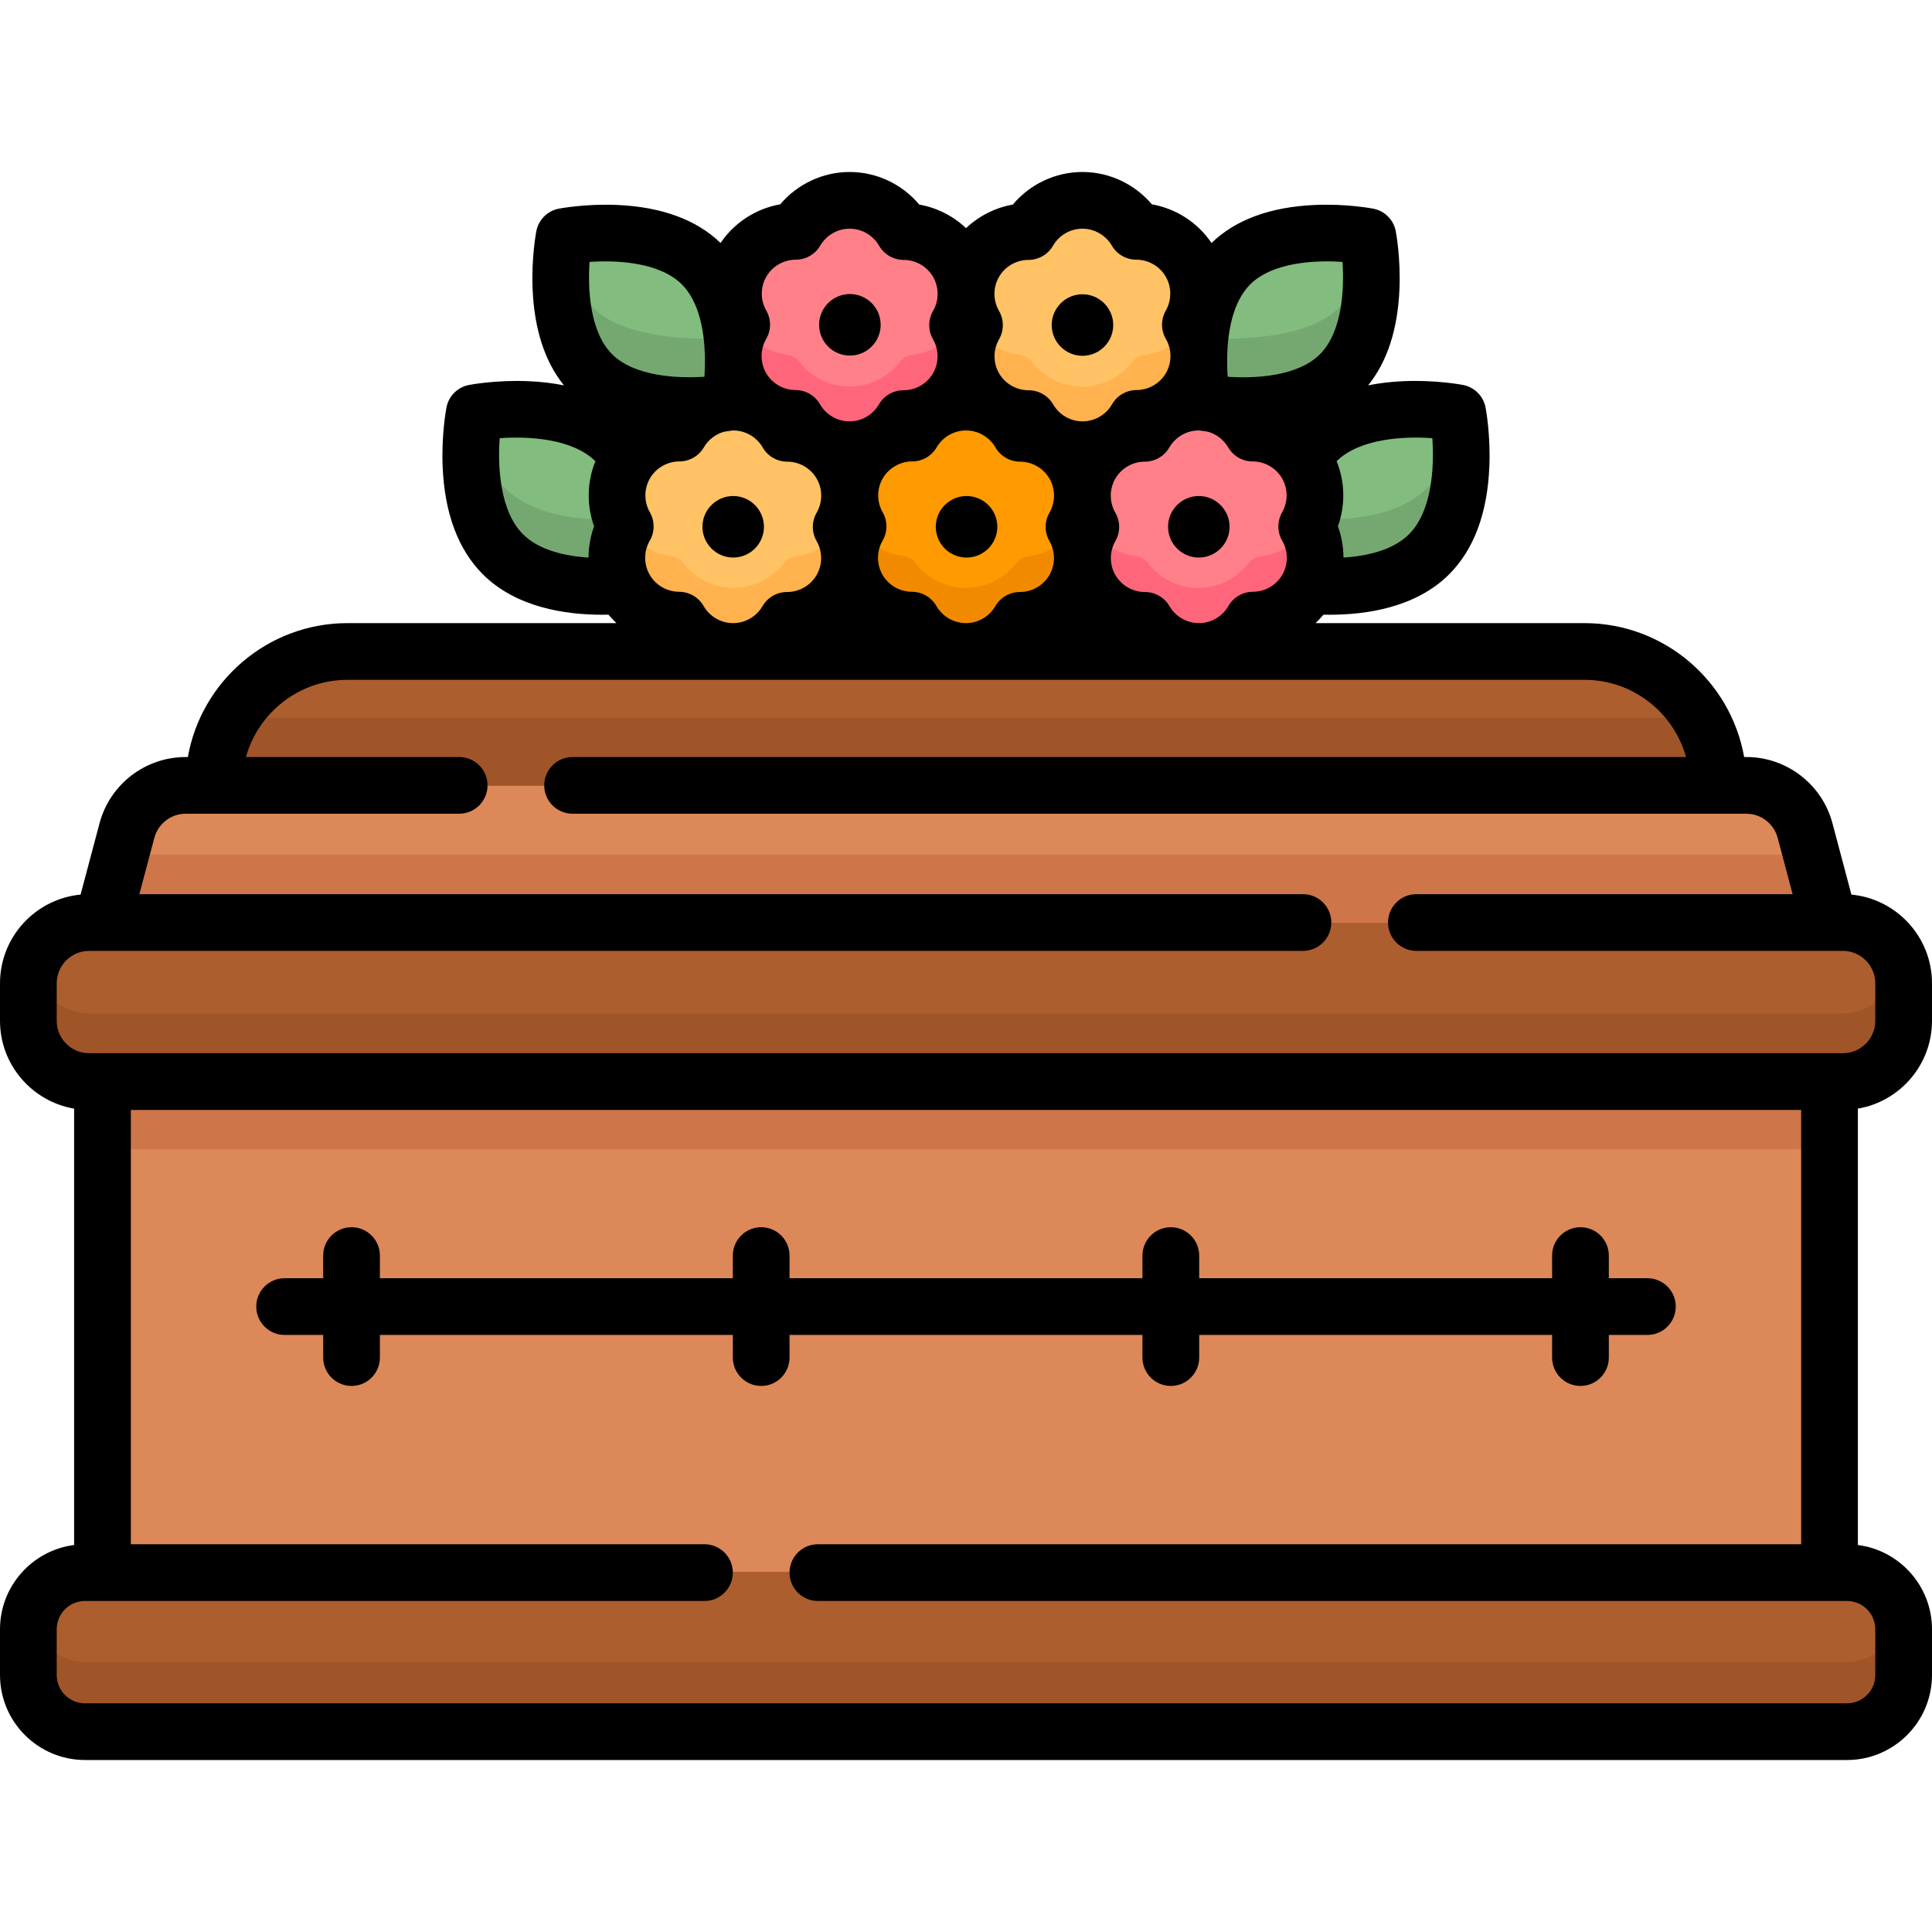 <?xml version="1.0" encoding="UTF-8"?>
<svg xmlns="http://www.w3.org/2000/svg" width="95" height="95" viewBox="0 0 95 95" fill="none">
  <g clip-path="url(#clip0_118_4017)">
    <path d="M5.123 53.172H89.877V77.27H5.123V53.172Z" fill="#DD8858"></path>
    <path d="M5.123 53.172H89.877V56.512H5.123V53.172Z" fill="#CE7549"></path>
    <path d="M90.533 53.172H4.467C2.82 53.172 1.484 51.837 1.484 50.19V48.349C1.484 46.702 2.82 45.367 4.467 45.367H90.533C92.18 45.367 93.516 46.702 93.516 48.349V50.19C93.516 51.837 92.18 53.172 90.533 53.172Z" fill="#AD5E2E"></path>
    <path d="M90.735 85.076H4.265C2.729 85.076 1.484 83.831 1.484 82.295V80.051C1.484 78.515 2.729 77.27 4.265 77.27H90.735C92.271 77.27 93.516 78.515 93.516 80.051V82.295C93.516 83.831 92.271 85.076 90.735 85.076Z" fill="#AD5E2E"></path>
    <path d="M90.533 49.832H4.467C3.079 49.832 1.916 48.883 1.583 47.599C1.521 47.839 1.484 48.09 1.484 48.349V50.19C1.484 51.837 2.82 53.172 4.467 53.172H90.533C92.18 53.172 93.516 51.837 93.516 50.19V48.349C93.516 48.09 93.479 47.839 93.417 47.599C93.084 48.883 91.921 49.832 90.533 49.832Z" fill="#A05528"></path>
    <path d="M90.735 81.736H4.265C2.917 81.736 1.794 80.776 1.539 79.503C1.503 79.68 1.484 79.863 1.484 80.051V82.295C1.484 83.831 2.729 85.076 4.265 85.076H90.735C92.271 85.076 93.516 83.831 93.516 82.295V80.051C93.516 79.863 93.496 79.68 93.461 79.503C93.207 80.776 92.083 81.736 90.735 81.736Z" fill="#A05528"></path>
    <path d="M85.794 38.636H9.205C7.853 38.636 6.67 39.545 6.323 40.852L5.123 45.367H89.877L88.677 40.852C88.329 39.545 87.147 38.636 85.794 38.636Z" fill="#DD8858"></path>
    <path d="M6.01 42.027L5.123 45.367H89.877L88.989 42.027H6.01Z" fill="#CE7549"></path>
    <path d="M84.421 38.636H10.579C10.579 35.007 13.521 32.065 17.15 32.065H77.85C81.479 32.065 84.421 35.007 84.421 38.636Z" fill="#AD5E2E"></path>
    <path d="M11.492 35.296C10.913 36.275 10.579 37.416 10.579 38.636H84.421C84.421 37.416 84.088 36.275 83.508 35.296H11.492Z" fill="#A05528"></path>
    <path d="M41.379 22.889C40.813 21.907 39.785 21.359 38.728 21.358C38.199 20.442 37.21 19.826 36.077 19.826C34.949 19.826 33.963 20.437 33.433 21.346C32.38 21.347 31.356 21.891 30.788 22.866C30.218 23.846 30.254 25.01 30.779 25.928C30.248 26.842 30.205 28.007 30.768 28.99C31.332 29.973 32.359 30.524 33.416 30.527C33.943 31.444 34.93 32.062 36.064 32.065C37.197 32.067 38.187 31.453 38.718 30.538C39.775 30.54 40.804 29.993 41.372 29.012C41.94 28.032 41.902 26.867 41.375 25.951C41.904 25.035 41.945 23.871 41.379 22.889Z" fill="#FFC265"></path>
    <path d="M39.135 27.359C38.893 27.389 38.674 27.521 38.525 27.713C37.957 28.442 37.066 28.911 36.064 28.909C35.061 28.907 34.171 28.433 33.607 27.701C33.459 27.509 33.241 27.377 33.001 27.346C32.111 27.233 31.282 26.741 30.773 25.94C30.248 26.852 30.207 28.011 30.769 28.989C31.333 29.973 32.359 30.523 33.417 30.526C33.943 31.443 34.931 32.062 36.064 32.064C37.197 32.067 38.187 31.452 38.718 30.538C39.775 30.539 40.804 29.993 41.372 29.012C41.94 28.032 41.902 26.867 41.375 25.951C40.863 26.756 40.029 27.249 39.135 27.359Z" fill="#FFB24D"></path>
    <path d="M58.516 12.988C57.95 12.006 56.922 11.458 55.865 11.457C55.336 10.541 54.347 9.925 53.214 9.925C52.086 9.925 51.1 10.536 50.57 11.445C49.517 11.446 48.493 11.99 47.925 12.966C47.355 13.945 47.391 15.11 47.916 16.027C47.385 16.941 47.342 18.106 47.906 19.089C48.47 20.072 49.496 20.623 50.553 20.626C51.08 21.543 52.068 22.161 53.201 22.164C54.334 22.166 55.324 21.552 55.855 20.637C56.912 20.639 57.941 20.092 58.509 19.111C59.077 18.131 59.039 16.966 58.512 16.05C59.041 15.134 59.082 13.97 58.516 12.988Z" fill="#FFC265"></path>
    <path d="M56.272 17.458C56.03 17.488 55.812 17.62 55.662 17.812C55.094 18.541 54.203 19.01 53.201 19.008C52.198 19.006 51.308 18.532 50.744 17.8C50.596 17.608 50.379 17.476 50.138 17.445C49.249 17.332 48.419 16.84 47.91 16.039C47.385 16.951 47.345 18.11 47.906 19.088C48.47 20.072 49.497 20.622 50.554 20.626C51.081 21.542 52.068 22.161 53.201 22.163C54.334 22.166 55.324 21.551 55.855 20.637C56.912 20.638 57.941 20.092 58.51 19.111C59.078 18.131 59.04 16.966 58.513 16.05C58 16.855 57.166 17.348 56.272 17.458Z" fill="#FFB24D"></path>
    <path d="M64.232 22.889C63.666 21.907 62.638 21.359 61.581 21.358C61.052 20.442 60.063 19.826 58.93 19.826C57.801 19.826 56.816 20.437 56.286 21.346C55.233 21.347 54.209 21.891 53.641 22.866C53.071 23.846 53.107 25.01 53.632 25.928C53.101 26.842 53.058 28.007 53.622 28.99C54.185 29.973 55.212 30.524 56.269 30.527C56.796 31.444 57.783 32.062 58.917 32.065C60.05 32.067 61.04 31.453 61.571 30.538C62.628 30.54 63.657 29.993 64.225 29.012C64.793 28.032 64.755 26.867 64.228 25.951C64.757 25.035 64.798 23.871 64.232 22.889Z" fill="#FF8088"></path>
    <path d="M61.988 27.359C61.746 27.389 61.527 27.521 61.377 27.713C60.81 28.442 59.919 28.911 58.917 28.909C57.914 28.907 57.024 28.433 56.46 27.701C56.312 27.509 56.094 27.377 55.854 27.346C54.965 27.233 54.135 26.741 53.626 25.94C53.101 26.852 53.06 28.011 53.622 28.989C54.186 29.973 55.212 30.523 56.27 30.526C56.796 31.443 57.784 32.062 58.917 32.064C60.05 32.067 61.04 31.452 61.571 30.538C62.628 30.539 63.657 29.993 64.225 29.012C64.793 28.032 64.755 26.867 64.228 25.951C63.716 26.756 62.882 27.249 61.988 27.359Z" fill="#FF667C"></path>
    <path d="M47.088 12.988C46.522 12.006 45.494 11.458 44.437 11.457C43.908 10.541 42.919 9.925 41.786 9.925C40.657 9.925 39.672 10.536 39.142 11.445C38.089 11.446 37.065 11.99 36.497 12.966C35.927 13.945 35.963 15.11 36.488 16.027C35.957 16.941 35.914 18.106 36.477 19.089C37.041 20.072 38.068 20.623 39.125 20.626C39.652 21.543 40.639 22.161 41.773 22.164C42.906 22.166 43.896 21.552 44.426 20.637C45.484 20.639 46.513 20.092 47.081 19.111C47.649 18.131 47.611 16.966 47.084 16.05C47.613 15.134 47.654 13.97 47.088 12.988Z" fill="#FF8088"></path>
    <path d="M44.844 17.458C44.602 17.488 44.383 17.62 44.233 17.812C43.666 18.541 42.775 19.01 41.773 19.008C40.77 19.006 39.88 18.532 39.316 17.8C39.168 17.608 38.95 17.476 38.71 17.445C37.821 17.332 36.991 16.84 36.481 16.039C35.957 16.951 35.916 18.11 36.478 19.088C37.042 20.072 38.068 20.622 39.126 20.626C39.652 21.542 40.64 22.161 41.773 22.163C42.906 22.166 43.896 21.551 44.427 20.637C45.484 20.638 46.513 20.092 47.081 19.111C47.649 18.131 47.611 16.966 47.084 16.05C46.572 16.855 45.738 17.348 44.844 17.458Z" fill="#FF667C"></path>
    <path d="M52.807 22.889C52.241 21.907 51.213 21.359 50.156 21.358C49.627 20.442 48.639 19.826 47.505 19.826C46.377 19.826 45.392 20.437 44.861 21.346C43.808 21.347 42.784 21.891 42.216 22.866C41.646 23.846 41.682 25.01 42.207 25.928C41.676 26.842 41.633 28.007 42.197 28.99C42.761 29.973 43.787 30.524 44.844 30.527C45.371 31.444 46.359 32.062 47.492 32.065C48.625 32.067 49.615 31.453 50.146 30.538C51.203 30.54 52.232 29.993 52.8 29.012C53.368 28.032 53.33 26.867 52.803 25.951C53.332 25.035 53.373 23.871 52.807 22.889Z" fill="#FF9A00"></path>
    <path d="M50.563 27.359C50.321 27.389 50.102 27.521 49.953 27.713C49.386 28.442 48.494 28.911 47.492 28.909C46.489 28.907 45.599 28.433 45.035 27.701C44.887 27.509 44.67 27.377 44.429 27.346C43.54 27.233 42.71 26.741 42.201 25.94C41.676 26.852 41.636 28.011 42.197 28.989C42.761 29.973 43.788 30.523 44.845 30.526C45.372 31.443 46.359 32.062 47.492 32.064C48.626 32.067 49.615 31.452 50.146 30.538C51.203 30.539 52.233 29.993 52.8 29.012C53.368 28.032 53.331 26.867 52.803 25.951C52.292 26.756 51.457 27.249 50.563 27.359Z" fill="#F28A00"></path>
    <path d="M30.779 25.928C30.254 25.01 30.218 23.846 30.788 22.866C30.843 22.773 30.902 22.686 30.964 22.601C30.781 22.297 30.567 22.012 30.311 21.756C28.007 19.451 23.37 20.352 23.37 20.352C23.37 20.352 22.47 24.988 24.774 27.293C26.399 28.918 29.182 28.949 30.683 28.827C30.212 27.88 30.277 26.792 30.779 25.928Z" fill="#82BC7E"></path>
    <path d="M30.576 25.495C29.053 25.607 26.362 25.542 24.774 23.953C23.902 23.082 23.489 21.876 23.313 20.714C23.157 21.847 22.857 25.376 24.774 27.293C26.399 28.918 29.181 28.95 30.683 28.827C30.212 27.88 30.277 26.792 30.779 25.928C30.699 25.789 30.632 25.643 30.576 25.495Z" fill="#75A871"></path>
    <path d="M64.221 25.928C64.747 25.01 64.782 23.846 64.212 22.866C64.158 22.773 64.099 22.686 64.037 22.601C64.219 22.297 64.433 22.012 64.689 21.756C66.994 19.451 71.63 20.352 71.63 20.352C71.63 20.352 72.531 24.988 70.226 27.293C68.601 28.918 65.819 28.949 64.317 28.827C64.789 27.88 64.724 26.792 64.221 25.928Z" fill="#82BC7E"></path>
    <path d="M70.227 23.953C68.638 25.542 65.947 25.607 64.425 25.495C64.368 25.644 64.301 25.789 64.222 25.928C64.724 26.792 64.789 27.88 64.318 28.827C65.819 28.95 68.602 28.918 70.227 27.293C72.144 25.376 71.843 21.847 71.688 20.714C71.511 21.876 71.098 23.081 70.227 23.953Z" fill="#75A871"></path>
    <path d="M60.462 13.067C58.217 15.312 59.093 19.829 59.093 19.829C59.093 19.829 63.61 20.706 65.855 18.461C68.1 16.216 67.223 11.699 67.223 11.699C67.223 11.699 62.707 10.822 60.462 13.067Z" fill="#82BC7E"></path>
    <path d="M65.855 15.121C64.327 16.65 60.973 16.731 58.986 16.627C58.803 18.328 59.093 19.829 59.093 19.829C59.093 19.829 63.611 20.706 65.855 18.461C67.748 16.569 67.422 13.061 67.273 12.007C67.097 13.126 66.695 14.283 65.855 15.121Z" fill="#75A871"></path>
    <path d="M34.542 13.067C36.787 15.312 35.91 19.829 35.91 19.829C35.91 19.829 31.393 20.706 29.148 18.461C26.903 16.216 27.78 11.699 27.78 11.699C27.78 11.699 32.297 10.822 34.542 13.067Z" fill="#82BC7E"></path>
    <path d="M29.148 15.121C28.309 14.283 27.906 13.126 27.731 12.007C27.582 13.061 27.256 16.569 29.148 18.461C31.393 20.706 35.91 19.829 35.91 19.829C35.91 19.829 36.2 18.328 36.017 16.627C34.031 16.731 30.677 16.65 29.148 15.121Z" fill="#75A871"></path>
    <path d="M95 50.195V48.351C95 46.076 93.258 44.201 91.038 43.989L90.105 40.481C89.595 38.563 87.854 37.224 85.87 37.224H85.763C85.101 33.488 81.832 30.64 77.909 30.64H64.69C64.827 30.509 64.958 30.372 65.078 30.224C65.18 30.226 65.285 30.228 65.393 30.228C67.191 30.228 69.623 29.874 71.257 28.24C72.469 27.027 73.134 25.255 73.233 22.971C73.303 21.374 73.057 20.087 73.047 20.033C72.938 19.475 72.502 19.038 71.944 18.93C71.89 18.919 70.602 18.673 69.006 18.743C68.391 18.77 67.814 18.839 67.274 18.948C68.21 17.787 68.728 16.205 68.813 14.234C68.881 12.675 68.641 11.416 68.631 11.363C68.523 10.805 68.086 10.369 67.528 10.261C67.475 10.25 66.217 10.011 64.657 10.078C62.466 10.174 60.757 10.803 59.572 11.947C58.892 10.941 57.825 10.255 56.638 10.047C55.798 9.052 54.548 8.457 53.225 8.457C51.896 8.457 50.642 9.056 49.803 10.059C48.937 10.212 48.136 10.618 47.502 11.218C46.868 10.618 46.067 10.212 45.201 10.059C44.361 9.056 43.108 8.457 41.778 8.457C40.456 8.457 39.206 9.052 38.366 10.047C37.179 10.255 36.112 10.941 35.432 11.947C34.247 10.803 32.538 10.174 30.346 10.078C28.786 10.011 27.529 10.251 27.476 10.261C26.918 10.369 26.481 10.806 26.373 11.364C26.363 11.416 26.122 12.675 26.19 14.234C26.276 16.206 26.794 17.788 27.73 18.949C27.189 18.84 26.611 18.77 25.995 18.744C24.398 18.674 23.111 18.92 23.057 18.93C22.498 19.039 22.062 19.475 21.954 20.033C21.943 20.087 21.698 21.375 21.767 22.971C21.866 25.255 22.532 27.028 23.744 28.24C25.378 29.874 27.809 30.228 29.608 30.228C29.715 30.228 29.82 30.227 29.922 30.224C30.042 30.373 30.174 30.509 30.31 30.64H17.091C13.167 30.64 9.899 33.488 9.237 37.225H9.13C7.146 37.225 5.404 38.564 4.895 40.481L3.962 43.989C1.742 44.201 0 46.076 0 48.351V50.195C0 52.36 1.579 54.162 3.645 54.514V75.97C1.592 76.233 0 77.991 0 80.115V82.363C0 84.668 1.875 86.543 4.18 86.543H90.82C93.125 86.543 95 84.668 95 82.363V80.115C95 77.991 93.408 76.233 91.355 75.97V54.514C93.421 54.162 95 52.36 95 50.195ZM70.43 21.546C70.532 22.966 70.417 25.136 69.285 26.268C68.478 27.075 67.171 27.347 66.061 27.417C66.059 26.896 65.969 26.376 65.787 25.881C66.161 24.845 66.139 23.7 65.724 22.678C66.86 21.559 69.017 21.445 70.43 21.546ZM60.341 17.63C60.341 17.63 60.341 17.629 60.341 17.629C60.356 16.357 60.604 14.854 61.473 13.986C62.559 12.9 64.638 12.782 66.013 12.879C66.108 14.255 65.991 16.333 64.905 17.419C63.819 18.505 61.741 18.622 60.366 18.526C60.346 18.251 60.337 17.948 60.341 17.63ZM58.946 21.166C58.961 21.166 58.977 21.168 58.993 21.169C59.085 21.184 59.217 21.204 59.386 21.226C59.803 21.341 60.167 21.615 60.391 21.997C60.64 22.426 61.098 22.689 61.594 22.689C62.188 22.69 62.742 23.008 63.04 23.52C63.339 24.034 63.34 24.675 63.044 25.193C62.797 25.625 62.798 26.156 63.048 26.586C63.348 27.102 63.351 27.744 63.055 28.26C62.759 28.776 62.204 29.097 61.607 29.099C61.11 29.101 60.651 29.367 60.403 29.799C60.105 30.316 59.551 30.639 58.956 30.64H58.952C58.359 30.64 57.804 30.32 57.505 29.805C57.256 29.375 56.797 29.111 56.3 29.111C56.298 29.111 56.297 29.111 56.296 29.111C55.7 29.111 55.144 28.791 54.846 28.277C54.548 27.763 54.548 27.121 54.846 26.604C55.094 26.172 55.093 25.642 54.844 25.211C54.545 24.694 54.544 24.053 54.841 23.537C55.138 23.022 55.694 22.701 56.291 22.701C56.788 22.701 57.248 22.435 57.497 22.004C57.796 21.487 58.351 21.166 58.946 21.166ZM49.121 13.617C49.418 13.101 49.974 12.781 50.57 12.78C51.068 12.78 51.528 12.514 51.777 12.084C52.075 11.566 52.63 11.245 53.225 11.245C53.817 11.245 54.371 11.564 54.67 12.077C54.92 12.505 55.378 12.769 55.873 12.769C56.468 12.77 57.022 13.088 57.319 13.599C57.619 14.113 57.62 14.755 57.324 15.273C57.076 15.705 57.078 16.235 57.328 16.666C57.628 17.182 57.63 17.823 57.334 18.339C57.039 18.855 56.484 19.177 55.887 19.179C55.389 19.18 54.93 19.447 54.682 19.878C54.385 20.396 53.83 20.718 53.235 20.72C53.234 20.72 53.233 20.72 53.232 20.72C52.638 20.72 52.084 20.4 51.785 19.884C51.535 19.455 51.076 19.19 50.579 19.19C50.578 19.19 50.577 19.19 50.575 19.19C49.979 19.19 49.424 18.871 49.126 18.357C48.828 17.842 48.828 17.201 49.125 16.683C49.374 16.252 49.373 15.721 49.124 15.29C48.825 14.773 48.824 14.132 49.121 13.617ZM47.502 21.166C48.096 21.166 48.651 21.487 48.95 22.004C49.199 22.435 49.659 22.7 50.157 22.701C50.753 22.701 51.309 23.022 51.606 23.537C51.903 24.052 51.902 24.694 51.603 25.211C51.354 25.642 51.354 26.172 51.602 26.604C51.899 27.121 51.899 27.762 51.601 28.277C51.303 28.791 50.748 29.11 50.151 29.11C50.15 29.11 50.149 29.11 50.148 29.11C49.651 29.11 49.191 29.375 48.942 29.805C48.643 30.32 48.089 30.64 47.495 30.64H47.492C46.897 30.639 46.343 30.316 46.045 29.799C45.797 29.367 45.338 29.101 44.84 29.099C44.243 29.097 43.688 28.776 43.393 28.26C43.097 27.744 43.099 27.102 43.399 26.586C43.649 26.156 43.651 25.625 43.404 25.193C43.107 24.675 43.109 24.034 43.408 23.52C43.706 23.008 44.259 22.69 44.853 22.689C45.349 22.689 45.807 22.426 46.057 21.997C46.356 21.485 46.91 21.166 47.502 21.166ZM37.68 15.273C37.383 14.755 37.385 14.113 37.684 13.599C37.982 13.088 38.536 12.77 39.13 12.769C39.626 12.769 40.084 12.505 40.333 12.077C40.633 11.564 41.186 11.245 41.778 11.245C42.373 11.245 42.928 11.566 43.227 12.083C43.476 12.514 43.935 12.78 44.433 12.78C45.03 12.781 45.585 13.101 45.882 13.617C45.882 13.617 45.883 13.617 45.883 13.617C46.18 14.132 46.178 14.773 45.88 15.29C45.631 15.721 45.63 16.252 45.878 16.683C46.176 17.201 46.176 17.842 45.877 18.357C45.58 18.871 45.024 19.19 44.428 19.19C44.427 19.19 44.425 19.19 44.424 19.19C43.927 19.19 43.468 19.455 43.218 19.884C42.919 20.4 42.365 20.72 41.772 20.72C41.77 20.72 41.769 20.72 41.768 20.72C41.173 20.718 40.619 20.396 40.321 19.878C40.073 19.447 39.614 19.18 39.116 19.179C38.52 19.177 37.965 18.855 37.669 18.34C37.373 17.823 37.376 17.182 37.675 16.666C37.925 16.235 37.927 15.704 37.68 15.273ZM29.213 25.881C29.031 26.376 28.941 26.896 28.939 27.417C27.829 27.347 26.522 27.075 25.715 26.268C24.583 25.135 24.468 22.965 24.57 21.547C25.984 21.444 28.141 21.559 29.277 22.678C28.862 23.7 28.839 24.845 29.213 25.881ZM30.098 17.418C29.012 16.332 28.895 14.254 28.99 12.879C30.367 12.783 32.445 12.9 33.53 13.986C34.398 14.853 34.646 16.353 34.663 17.622C34.663 17.626 34.663 17.63 34.663 17.634C34.666 17.95 34.657 18.251 34.638 18.525C33.276 18.616 31.18 18.5 30.098 17.418ZM34.597 29.799C34.35 29.367 33.89 29.101 33.393 29.099C32.796 29.097 32.241 28.776 31.945 28.259C31.649 27.744 31.651 27.102 31.951 26.586C32.202 26.156 32.203 25.625 31.956 25.193C31.66 24.675 31.661 24.034 31.96 23.52C32.258 23.008 32.812 22.69 33.406 22.689C33.902 22.689 34.36 22.426 34.609 21.998C34.832 21.616 35.196 21.342 35.612 21.227C35.785 21.204 35.92 21.184 36.013 21.168C36.027 21.168 36.04 21.166 36.054 21.166C36.649 21.166 37.204 21.487 37.503 22.004C37.752 22.435 38.212 22.7 38.709 22.701C39.306 22.701 39.862 23.022 40.159 23.537C40.456 24.052 40.455 24.694 40.156 25.211C39.907 25.642 39.906 26.172 40.154 26.604C40.452 27.121 40.452 27.762 40.154 28.277C39.856 28.791 39.3 29.11 38.704 29.11C38.703 29.11 38.702 29.11 38.7 29.11C38.203 29.11 37.744 29.375 37.495 29.805C37.195 30.32 36.641 30.64 36.048 30.64H36.044C35.45 30.639 34.895 30.316 34.597 29.799ZM2.789 50.195V48.351C2.789 47.472 3.504 46.757 4.383 46.757H64.069C64.839 46.757 65.463 46.133 65.463 45.362C65.463 44.593 64.839 43.968 64.069 43.968H6.853L7.59 41.197C7.776 40.5 8.409 40.012 9.13 40.012H22.578C23.348 40.012 23.973 39.388 23.973 38.618C23.973 37.848 23.348 37.224 22.578 37.224H12.093C12.704 35.037 14.712 33.428 17.091 33.428H77.909C80.288 33.428 82.296 35.037 82.907 37.224H28.155C27.385 37.224 26.761 37.848 26.761 38.618C26.761 39.388 27.385 40.012 28.155 40.012H85.87C86.591 40.012 87.225 40.499 87.41 41.197L88.147 43.968H69.646C68.876 43.968 68.252 44.592 68.252 45.362C68.252 46.132 68.876 46.757 69.646 46.757H90.617C91.496 46.757 92.211 47.472 92.211 48.351V50.194C92.211 51.073 91.496 51.788 90.617 51.788H4.383C3.504 51.789 2.789 51.074 2.789 50.195ZM92.211 80.115V82.363C92.211 83.131 91.587 83.755 90.82 83.755H4.18C3.413 83.755 2.789 83.131 2.789 82.363V80.115C2.789 79.347 3.413 78.723 4.18 78.723H34.64C35.41 78.723 36.034 78.099 36.034 77.329C36.034 76.558 35.41 75.934 34.64 75.934H6.434V54.577H88.566V75.934H40.217C39.447 75.934 38.823 76.558 38.823 77.329C38.823 78.099 39.447 78.723 40.217 78.723H90.82C91.587 78.723 92.211 79.347 92.211 80.115Z" fill="black"></path>
    <path d="M37.565 25.903C37.565 25.069 36.887 24.39 36.053 24.39C35.219 24.39 34.541 25.069 34.541 25.903C34.541 26.737 35.219 27.415 36.053 27.415C36.887 27.415 37.565 26.737 37.565 25.903Z" fill="black"></path>
    <path d="M43.19 16.548C43.508 15.775 43.139 14.891 42.367 14.573C41.594 14.254 40.71 14.623 40.392 15.395C40.073 16.168 40.442 17.052 41.214 17.371C41.987 17.689 42.871 17.32 43.19 16.548Z" fill="black"></path>
    <path d="M53.227 17.495C54.061 17.495 54.739 16.816 54.739 15.982C54.739 15.149 54.061 14.47 53.227 14.47C52.393 14.47 51.714 15.149 51.714 15.982C51.714 16.816 52.393 17.495 53.227 17.495Z" fill="black"></path>
    <path d="M49.026 26.109C49.14 25.282 48.561 24.518 47.733 24.405C46.905 24.291 46.142 24.87 46.028 25.698C45.915 26.526 46.494 27.289 47.322 27.402C48.149 27.516 48.912 26.937 49.026 26.109Z" fill="black"></path>
    <path d="M58.947 27.415C59.781 27.415 60.46 26.737 60.46 25.903C60.46 25.069 59.781 24.39 58.947 24.39C58.113 24.39 57.435 25.069 57.435 25.903C57.435 26.737 58.113 27.415 58.947 27.415Z" fill="black"></path>
    <path d="M38.823 65.641H56.177V66.754C56.177 67.524 56.801 68.149 57.571 68.149C58.341 68.149 58.966 67.524 58.966 66.754V65.641H76.32V66.754C76.32 67.524 76.944 68.149 77.714 68.149C78.484 68.149 79.109 67.524 79.109 66.754V65.641H81.005C81.775 65.641 82.4 65.017 82.4 64.246C82.4 63.477 81.776 62.852 81.005 62.852H79.109V61.739C79.109 60.969 78.484 60.345 77.714 60.345C76.944 60.345 76.32 60.969 76.32 61.739V62.852H58.966V61.739C58.966 60.969 58.341 60.345 57.571 60.345C56.801 60.345 56.177 60.969 56.177 61.739V62.852H38.823V61.739C38.823 60.969 38.199 60.345 37.429 60.345C36.659 60.345 36.034 60.969 36.034 61.739V62.852H18.68V61.739C18.68 60.969 18.056 60.345 17.286 60.345C16.516 60.345 15.891 60.969 15.891 61.739V62.852H13.995C13.225 62.852 12.601 63.477 12.601 64.246C12.601 65.017 13.225 65.641 13.995 65.641H15.892V66.754C15.892 67.524 16.516 68.149 17.286 68.149C18.056 68.149 18.68 67.524 18.68 66.754V65.641H36.035V66.754C36.035 67.524 36.659 68.149 37.429 68.149C38.199 68.149 38.823 67.524 38.823 66.754V65.641H38.823Z" fill="black"></path>
  </g>
  <defs>
    <clipPath id="clip0_118_4017">
      <rect width="95" height="95" fill="white"></rect>
    </clipPath>
  </defs>
</svg>
